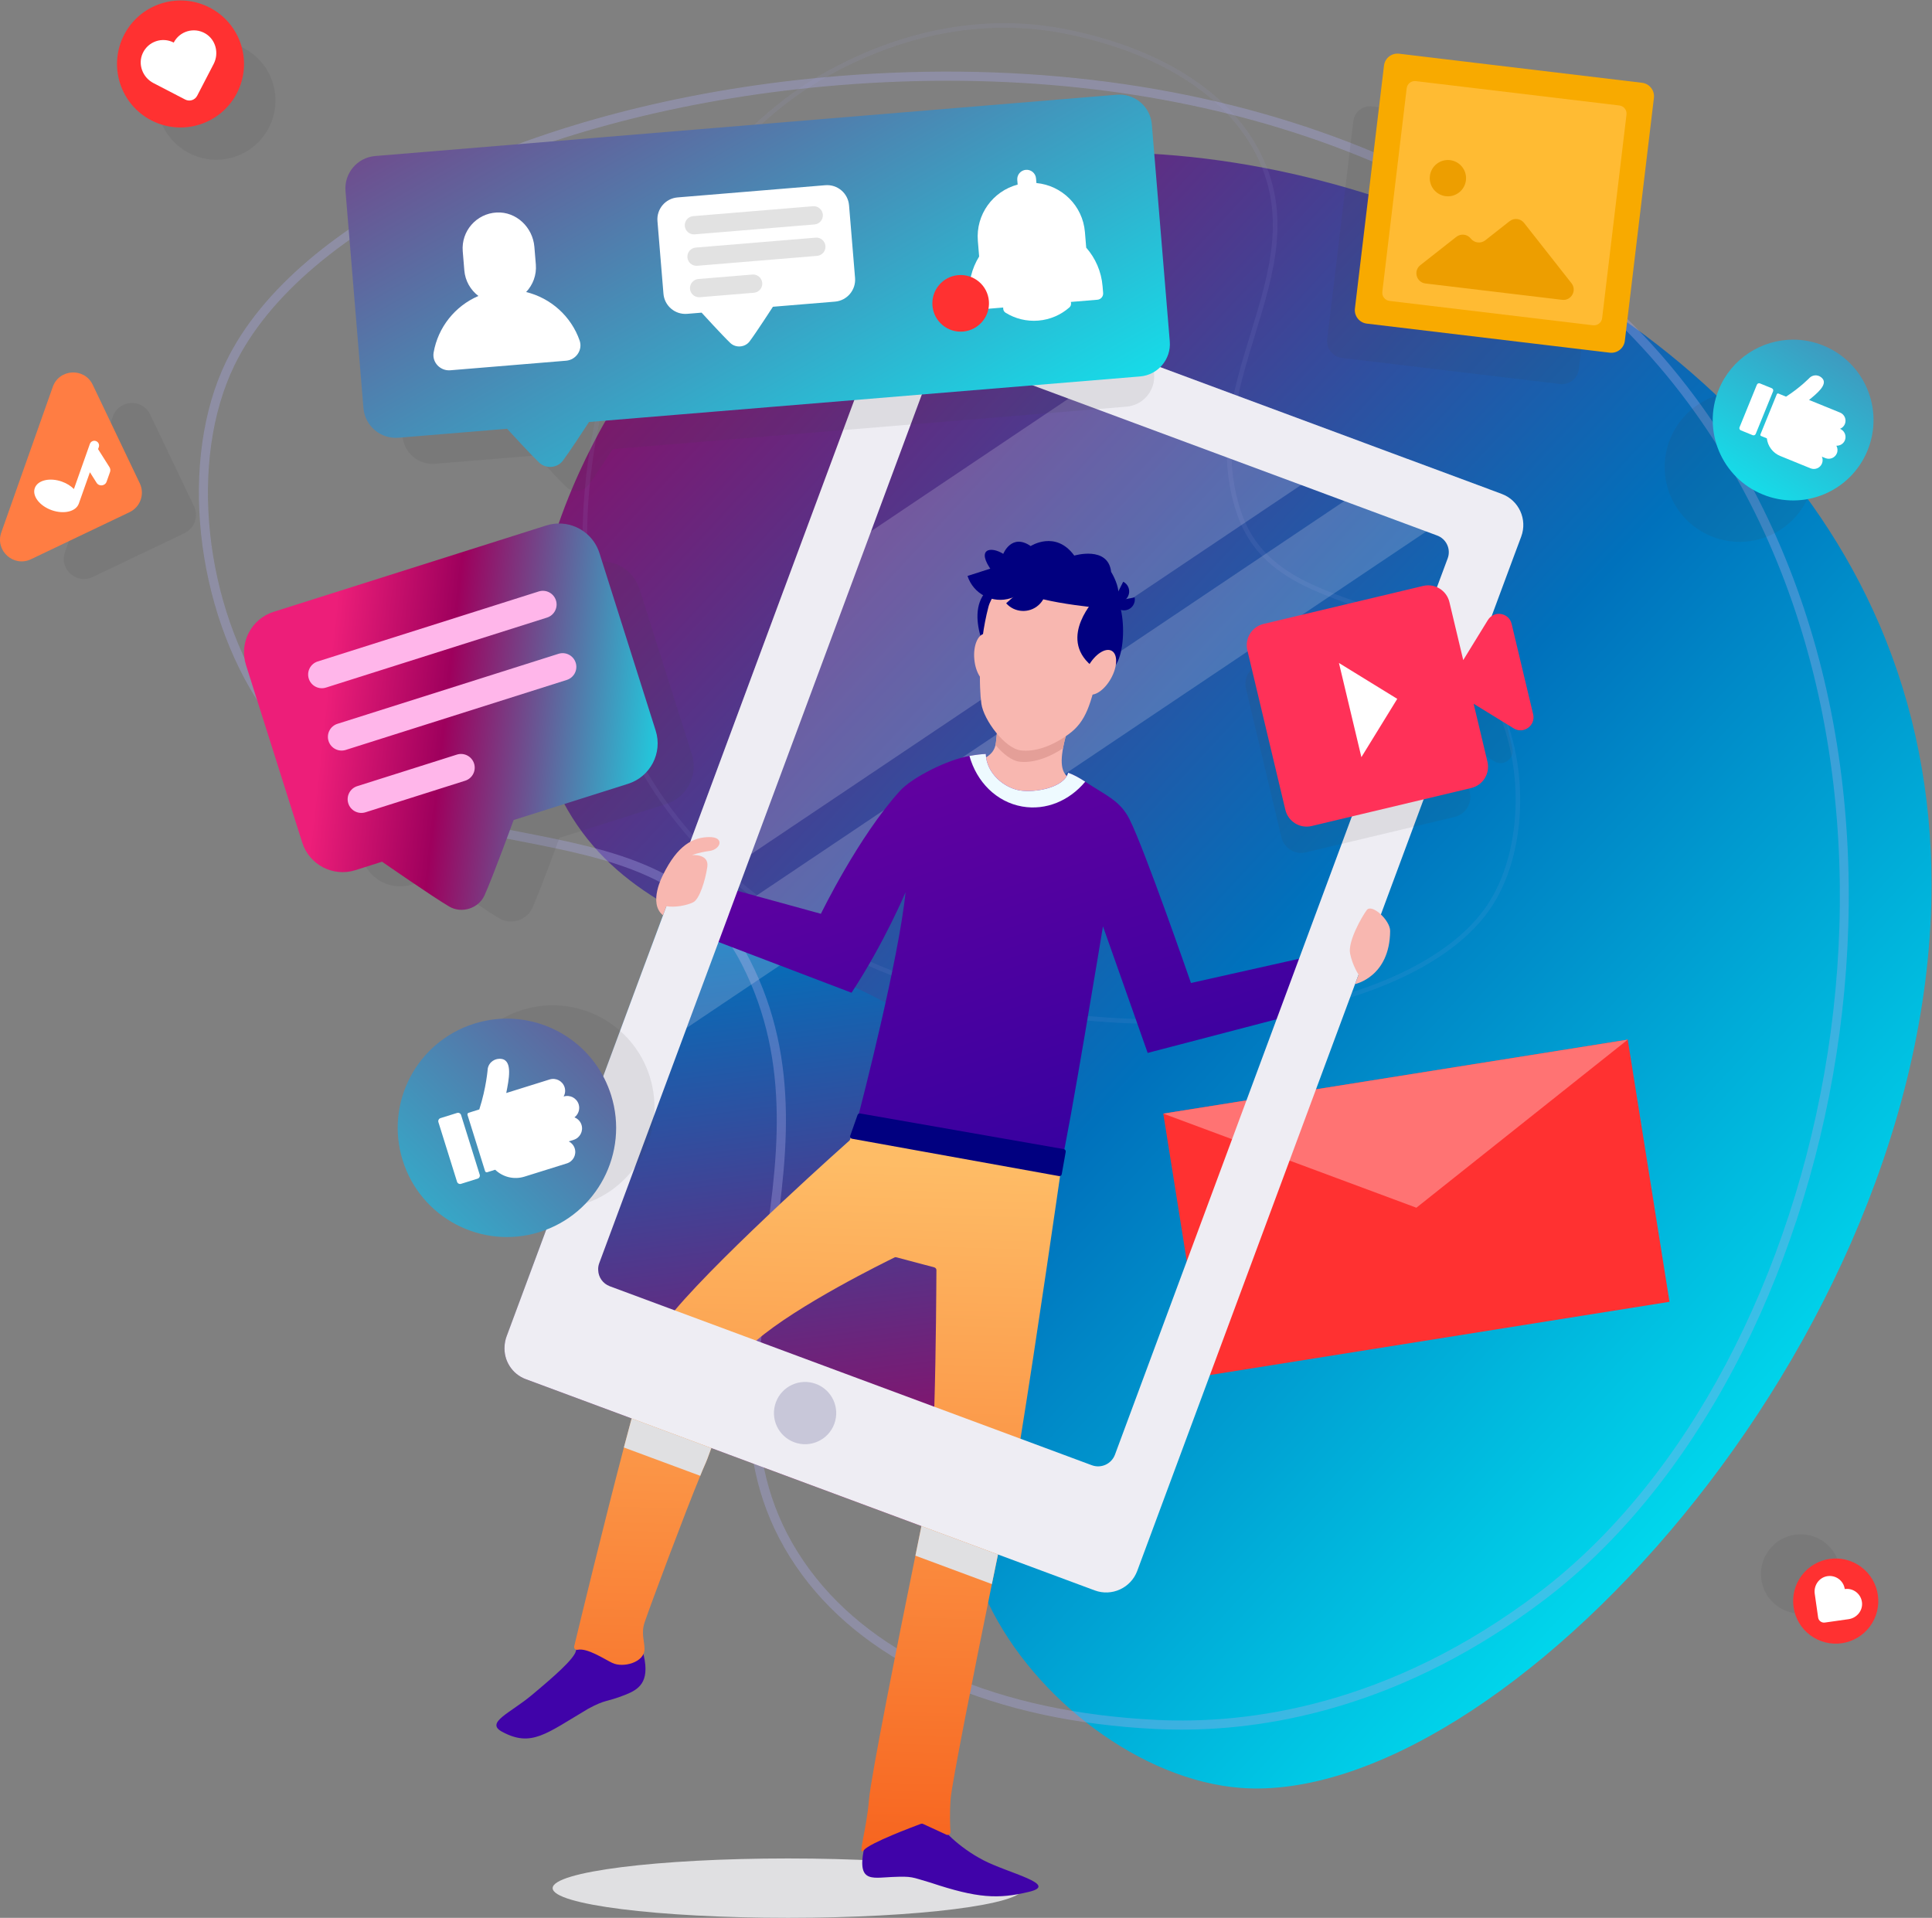 <?xml version="1.0" encoding="UTF-8" standalone="no"?>
<svg
   xmlns:dc="http://purl.org/dc/elements/1.1/"
   xmlns:cc="http://creativecommons.org/ns#"
   xmlns:rdf="http://www.w3.org/1999/02/22-rdf-syntax-ns#"
   xmlns:svg="http://www.w3.org/2000/svg"
   xmlns="http://www.w3.org/2000/svg"
   viewBox="0 0 378.775 376.015"
   height="376.015"
   width="378.775"
   xml:space="preserve"
   id="svg2"
   version="1.1"><rect x="0" y="0" width="378.775" height="376.015" fill="#808080" stroke="none"/><defs
     id="defs6"><clipPath
       id="clipPath18"
       clipPathUnits="userSpaceOnUse"><path
         id="path16"
         d="M 0,282.011 H 284.081 V 0 H 0 Z" /></clipPath><clipPath
       id="clipPath30"
       clipPathUnits="userSpaceOnUse"><path
         id="path28"
         d="M 130.98,237.598 74.497,85.47 c -0.935,-2.519 0.35,-5.321 2.87,-6.257 v 0 l 83.629,-31.051 c 2.52,-0.935 5.324,0.35 6.26,2.869 v 0 l 56.482,152.128 c 0.935,2.52 -0.345,5.337 -2.864,6.272 v 0 l -83.63,31.051 c -0.555,0.206 -1.125,0.303 -1.685,0.303 v 0 c -1.982,0 -3.849,-1.222 -4.579,-3.187" /></clipPath><linearGradient
       id="linearGradient44"
       spreadMethod="pad"
       gradientTransform="matrix(29.866,-228.472,-228.472,-29.866,137.464,233.472)"
       gradientUnits="userSpaceOnUse"
       y2="0"
       x2="1"
       y1="0"
       x1="0"><stop
         id="stop36"
         offset="0"
         style="stop-opacity:1;stop-color:#00ffff" /><stop
         id="stop38"
         offset="0.369"
         style="stop-opacity:1;stop-color:#0071bc" /><stop
         id="stop40"
         offset="0.761"
         style="stop-opacity:1;stop-color:#9e005d" /><stop
         id="stop42"
         offset="1"
         style="stop-opacity:1;stop-color:#ed1e79" /></linearGradient><clipPath
       id="clipPath54"
       clipPathUnits="userSpaceOnUse"><path
         id="path52"
         d="m 128.238,253.283 c -5.813,-2.423 -28.212,-11.76 -40.712,-35.907 v 0 C 84.868,212.24 72.368,188.093 81.58,166.757 v 0 c 12.188,-28.23 49.365,-21.377 66.426,-47.943 v 0 c 14.67,-22.843 -15.722,-45.317 -2.641,-72.539 v 0 c 6.83,-14.211 22.561,-26.071 37.12,-27.164 v 0 c 38.046,-2.857 101.448,65.314 101.596,132.642 v 0 0.455 c -0.027,12.931 -2.395,25.822 -7.732,38.171 v 0 c -18.823,43.551 -69.812,69.278 -113.564,69.278 v 0 c -12.395,0.001 -24.209,-2.064 -34.547,-6.374" /></clipPath><linearGradient
       id="linearGradient68"
       spreadMethod="pad"
       gradientTransform="matrix(-293.677,269.785,269.785,293.677,294.671,44.87)"
       gradientUnits="userSpaceOnUse"
       y2="0"
       x2="1"
       y1="0"
       x1="0"><stop
         id="stop60"
         offset="0"
         style="stop-opacity:1;stop-color:#00ffff" /><stop
         id="stop62"
         offset="0.369"
         style="stop-opacity:1;stop-color:#0071bc" /><stop
         id="stop64"
         offset="0.761"
         style="stop-opacity:1;stop-color:#9e005d" /><stop
         id="stop66"
         offset="1"
         style="stop-opacity:1;stop-color:#ed1e79" /></linearGradient><clipPath
       id="clipPath78"
       clipPathUnits="userSpaceOnUse"><path
         id="path76"
         d="M 0,282.011 H 284.081 V 0 H 0 Z" /></clipPath><clipPath
       id="clipPath86"
       clipPathUnits="userSpaceOnUse"><path
         id="path84"
         d="M 29.251,271.55 H 271.911 V 27.68 H 29.251 Z" /></clipPath><clipPath
       id="clipPath102"
       clipPathUnits="userSpaceOnUse"><path
         id="path100"
         d="M 85.683,278.673 H 223.583 V 131.477 H 85.683 Z" /></clipPath><clipPath
       id="clipPath118"
       clipPathUnits="userSpaceOnUse"><path
         id="path116"
         d="M 97.657,229.656 H 200.611 V 147.838 H 97.657 Z" /></clipPath><clipPath
       id="clipPath134"
       clipPathUnits="userSpaceOnUse"><path
         id="path132"
         d="M 88.157,214.593 H 219.033 V 122.268 H 88.157 Z" /></clipPath><clipPath
       id="clipPath178"
       clipPathUnits="userSpaceOnUse"><path
         id="path176"
         d="m 142.582,170.896 c -3.153,-0.522 -8.386,-3.123 -10.22,-5.139 v 0 c -6.11,-6.719 -11.625,-18.078 -11.625,-18.078 v 0 l -16.312,4.48 -2.584,-7.171 23.4,-8.922 c 4.817,7.327 7.945,14.784 7.945,14.784 v 0 c -0.974,-9.699 -6.389,-30.808 -7.085,-33.4 v 0 c -0.861,-3.184 0.024,-5.22 1.73,-5.519 v 0 l 24.842,-4.356 c 1.545,-0.271 2.463,-0.053 3.425,3.447 v 0 c 0.995,3.601 6.123,34.812 6.123,34.812 v 0 l 6.575,-18.618 24.675,6.442 0.267,8.004 -18.576,-4.162 c 0,0 -6.812,19.677 -9.04,24.09 v 0 c -1.384,2.738 -3.374,3.436 -6.511,5.517 v 0 c -0.842,0.558 -1.685,1.023 -2.512,1.32 v 0 c -0.609,-2.258 -4.995,-2.975 -7.172,-2.593 v 0 c -2.177,0.382 -4.835,2.425 -4.942,5.354 v 0 c -0.642,-0.023 -1.463,-0.122 -2.403,-0.292" /></clipPath><linearGradient
       id="linearGradient188"
       spreadMethod="pad"
       gradientTransform="matrix(-24.634,74.127,74.127,24.634,159.935,106.779)"
       gradientUnits="userSpaceOnUse"
       y2="0"
       x2="1"
       y1="0"
       x1="0"><stop
         id="stop184"
         offset="0"
         style="stop-opacity:1;stop-color:#3301a0" /><stop
         id="stop186"
         offset="1"
         style="stop-opacity:1;stop-color:#6a01a0" /></linearGradient><clipPath
       id="clipPath198"
       clipPathUnits="userSpaceOnUse"><path
         id="path196"
         d="M 0,282.011 H 284.081 V 0 H 0 Z" /></clipPath><clipPath
       id="clipPath214"
       clipPathUnits="userSpaceOnUse"><path
         id="path212"
         d="m 124.971,114.359 c 0,0 -18.365,-16.304 -25.729,-25.011 v 0 c -1.303,-1.547 -2.23,-2.836 -2.633,-3.723 v 0 c -0.78,-1.72 -2.15,-6.41 -3.709,-12.174 v 0 c -0.376,-1.37 -0.753,-2.808 -1.142,-4.273 v 0 C 88.721,57.582 85.361,43.728 84.448,39.926 v 0 c -0.068,-0.322 0.215,-0.565 0.538,-0.497 v 0 c 1.424,0.282 3.856,-1.358 5.065,-1.935 v 0 c 1.626,-0.779 4.743,0.094 4.743,2.029 v 0 c 0,1.196 -0.537,2.351 0.027,3.977 v 0 c 0.888,2.606 5.912,16.057 8.171,21.512 v 0 c 0.214,0.551 0.415,1.022 0.576,1.385 v 0 c 0.337,0.738 0.686,1.653 1.049,2.701 v 0 c 1.021,2.875 2.204,6.866 3.426,11.798 v 0 c 0.041,0.133 0.081,0.281 0.149,0.429 v 0 c 0.429,1.075 1.531,2.298 3.036,3.575 v 0 c 6.127,5.267 18.906,11.529 20.329,12.227 v 0 c 0.095,0.053 0.189,0.053 0.283,0.027 v 0 l 5.563,-1.479 c 0.188,-0.053 0.323,-0.214 0.323,-0.403 v 0 c -0.013,-1.866 -0.054,-11.663 -0.31,-20.101 v 0 C 137.363,73.559 137.309,72 137.242,70.549 v 0 c -0.148,-3.44 -0.349,-6.248 -0.618,-7.552 v 0 c -0.188,-0.901 -0.578,-2.821 -1.102,-5.375 v 0 c -0.269,-1.303 -0.564,-2.768 -0.887,-4.354 v 0 c -2.566,-12.563 -6.557,-32.571 -6.826,-35.889 v 0 c -0.349,-4.461 -1.774,-8.614 -0.752,-7.418 v 0 c 0.927,1.088 7.296,3.454 8.397,3.87 v 0 c 0.108,0.027 0.216,0.027 0.324,-0.027 v 0 l 3.412,-1.572 c 0.296,-0.134 0.632,0.08 0.605,0.404 v 0 c -0.067,0.953 -0.135,2.781 0.027,4.918 v 0 c 0.161,2.162 3.493,18.986 6.06,31.536 v 0 c 0.322,1.532 0.618,2.983 0.9,4.353 v 0 c 0.779,3.763 1.425,6.799 1.774,8.385 v 0 c 0.201,0.887 0.47,2.352 0.793,4.233 v 0 c 0.228,1.29 0.47,2.782 0.739,4.406 v 0 c 2.338,14.406 5.792,38.416 5.792,38.416 v 0 c 0.38,2.803 -1.207,1.469 -14.362,4.099 v 0 c -12.188,2.439 -12.374,2.856 -14.781,3.213 v 0 c -0.043,0.007 -0.086,0.01 -0.128,0.01 v 0 c -1.027,0 -1.638,-1.846 -1.638,-1.846" /></clipPath><linearGradient
       id="linearGradient224"
       spreadMethod="pad"
       gradientTransform="matrix(3.359,102.79,102.79,-3.359,118.015,8.298)"
       gradientUnits="userSpaceOnUse"
       y2="0"
       x2="1"
       y1="0"
       x1="0"><stop
         id="stop220"
         offset="0"
         style="stop-opacity:1;stop-color:#f7631e" /><stop
         id="stop222"
         offset="1"
         style="stop-opacity:1;stop-color:#febc66" /></linearGradient><clipPath
       id="clipPath234"
       clipPathUnits="userSpaceOnUse"><path
         id="path232"
         d="M 0,282.011 H 284.081 V 0 H 0 Z" /></clipPath><clipPath
       id="clipPath282"
       clipPathUnits="userSpaceOnUse"><path
         id="path280"
         d="M 91.758,73.451 H 146.782 V 49.09 H 91.758 Z" /></clipPath><clipPath
       id="clipPath314"
       clipPathUnits="userSpaceOnUse"><path
         id="path312"
         d="M 56.723,260.906 H 169.759 V 209.861 H 56.723 Z" /></clipPath><clipPath
       id="clipPath330"
       clipPathUnits="userSpaceOnUse"><path
         id="path328"
         d="m 195.187,266.457 h 40.874 v -40.875 h -40.874 z" /></clipPath><clipPath
       id="clipPath346"
       clipPathUnits="userSpaceOnUse"><path
         id="path344"
         d="M 45.321,199.51 H 102.032 V 146.541 H 45.321 Z" /></clipPath><clipPath
       id="clipPath362"
       clipPathUnits="userSpaceOnUse"><path
         id="path360"
         d="m 183.17,189.708 h 39.317 V 156.629 H 183.17 Z" /></clipPath><clipPath
       id="clipPath378"
       clipPathUnits="userSpaceOnUse"><path
         id="path376"
         d="M 9.371,222.814 H 28.825 V 196.909 H 9.371 Z" /></clipPath><clipPath
       id="clipPath394"
       clipPathUnits="userSpaceOnUse"><path
         id="path392"
         d="m 23.106,276 h 17.414 v -17.414 h -17.414 z" /></clipPath><clipPath
       id="clipPath410"
       clipPathUnits="userSpaceOnUse"><path
         id="path408"
         d="m 258.994,56.413 h 11.677 v -11.677 h -11.677 z" /></clipPath><clipPath
       id="clipPath426"
       clipPathUnits="userSpaceOnUse"><path
         id="path424"
         d="m 244.836,224.429 h 22.047 v -22.047 h -22.047 z" /></clipPath><clipPath
       id="clipPath442"
       clipPathUnits="userSpaceOnUse"><path
         id="path440"
         d="M 66.307,134.221 H 96.256 V 104.272 H 66.307 Z" /></clipPath><clipPath
       id="clipPath458"
       clipPathUnits="userSpaceOnUse"><path
         id="path456"
         d="M 164.25,268.15 55.184,259.134 c -2.63,-0.217 -4.587,-2.526 -4.369,-5.156 v 0 l 2.638,-31.91 c 0.217,-2.631 2.525,-4.588 5.156,-4.37 v 0 l 10.752,0.889 5.218,0.432 c 1.028,-1.122 3.653,-3.966 4.739,-4.995 v 0 c 0.984,-0.93 2.639,-0.793 3.456,0.287 v 0 c 0.902,1.192 3.024,4.429 3.855,5.704 v 0 l 26.513,2.191 54.533,4.508 c 2.63,0.216 4.587,2.525 4.37,5.156 v 0 l -2.638,31.91 c -0.207,2.497 -2.297,4.386 -4.759,4.386 v 0 c -0.132,0 -0.264,-0.005 -0.398,-0.016" /></clipPath><linearGradient
       id="linearGradient468"
       spreadMethod="pad"
       gradientTransform="matrix(-76.255,133.698,133.698,76.255,143.233,187.163)"
       gradientUnits="userSpaceOnUse"
       y2="0"
       x2="1"
       y1="0"
       x1="0"><stop
         id="stop464"
         offset="0"
         style="stop-opacity:1;stop-color:#00ffff" /><stop
         id="stop466"
         offset="1"
         style="stop-opacity:1;stop-color:#9e005d" /></linearGradient><clipPath
       id="clipPath478"
       clipPathUnits="userSpaceOnUse"><path
         id="path476"
         d="M 0,282.011 H 284.081 V 0 H 0 Z" /></clipPath><clipPath
       id="clipPath530"
       clipPathUnits="userSpaceOnUse"><path
         id="path528"
         d="M 80.34,204.79 40.241,192.091 c -3.283,-1.039 -5.1,-4.543 -4.06,-7.825 v 0 l 8.268,-26.108 c 1.04,-3.282 4.543,-5.1 7.826,-4.061 v 0 l 3.916,1.241 c 0,0 7.311,-5.079 9.864,-6.587 v 0 c 1.838,-1.087 4.336,-0.296 5.213,1.652 v 0 c 1.219,2.702 4.274,11.062 4.274,11.062 v 0 l 16.831,5.332 c 3.283,1.04 5.101,4.543 4.061,7.825 v 0 l -8.268,26.109 c -0.841,2.655 -3.296,4.352 -5.941,4.353 v 0 c -0.624,0 -1.258,-0.095 -1.885,-0.294" /></clipPath><linearGradient
       id="linearGradient542"
       spreadMethod="pad"
       gradientTransform="matrix(-57.331,6.271,6.271,57.331,105.314,173.369)"
       gradientUnits="userSpaceOnUse"
       y2="0"
       x2="1"
       y1="0"
       x1="0"><stop
         id="stop536"
         offset="0"
         style="stop-opacity:1;stop-color:#00ffff" /><stop
         id="stop538"
         offset="0.693"
         style="stop-opacity:1;stop-color:#9e005d" /><stop
         id="stop540"
         offset="1"
         style="stop-opacity:1;stop-color:#ed1e79" /></linearGradient><clipPath
       id="clipPath552"
       clipPathUnits="userSpaceOnUse"><path
         id="path550"
         d="M 0,282.011 H 284.081 V 0 H 0 Z" /></clipPath><clipPath
       id="clipPath604"
       clipPathUnits="userSpaceOnUse"><path
         id="path602"
         d="m 252.779,224.761 c -2.465,-6.047 0.44,-12.947 6.488,-15.41 v 0 c 6.047,-2.464 12.946,0.442 15.409,6.488 v 0 c 2.464,6.048 -0.442,12.946 -6.489,15.41 v 0 c -1.46,0.595 -2.971,0.877 -4.456,0.877 v 0 c -4.664,-0.001 -9.084,-2.779 -10.952,-7.365" /></clipPath><linearGradient
       id="linearGradient616"
       spreadMethod="pad"
       gradientTransform="matrix(70.544,112.871,112.871,-70.544,250.713,199.478)"
       gradientUnits="userSpaceOnUse"
       y2="0"
       x2="1"
       y1="0"
       x1="0"><stop
         id="stop610"
         offset="0"
         style="stop-opacity:1;stop-color:#00ffff" /><stop
         id="stop612"
         offset="0.693"
         style="stop-opacity:1;stop-color:#9e005d" /><stop
         id="stop614"
         offset="1"
         style="stop-opacity:1;stop-color:#ed1e79" /></linearGradient><clipPath
       id="clipPath626"
       clipPathUnits="userSpaceOnUse"><path
         id="path624"
         d="M 0,282.011 H 284.081 V 0 H 0 Z" /></clipPath><clipPath
       id="clipPath642"
       clipPathUnits="userSpaceOnUse"><path
         id="path640"
         d="M 69.768,131.524 C 61.302,128.88 56.582,119.873 59.227,111.407 v 0 c 2.644,-8.467 11.652,-13.186 20.118,-10.542 v 0 c 8.466,2.645 13.186,11.651 10.541,20.118 v 0 c -2.147,6.872 -8.485,11.277 -15.325,11.276 v 0 c -1.586,0 -3.199,-0.237 -4.793,-0.735" /></clipPath><linearGradient
       id="linearGradient654"
       spreadMethod="pad"
       gradientTransform="matrix(128.995,132.578,132.578,-128.995,32.245,72.708)"
       gradientUnits="userSpaceOnUse"
       y2="0"
       x2="1"
       y1="0"
       x1="0"><stop
         id="stop648"
         offset="0"
         style="stop-opacity:1;stop-color:#00ffff" /><stop
         id="stop650"
         offset="0.693"
         style="stop-opacity:1;stop-color:#9e005d" /><stop
         id="stop652"
         offset="1"
         style="stop-opacity:1;stop-color:#ed1e79" /></linearGradient><clipPath
       id="clipPath664"
       clipPathUnits="userSpaceOnUse"><path
         id="path662"
         d="M 0,282.011 H 284.081 V 0 H 0 Z" /></clipPath></defs><g
     transform="matrix(1.333,0,0,-1.333,0,376.015)"
     id="g10"><g
       id="g12"><g
         clip-path="url(#clipPath18)"
         id="g14"><g
           transform="translate(150.51,4.367)"
           id="g20"><path
             id="path22"
             style="fill:#e0e0e2;fill-opacity:1;fill-rule:nonzero;stroke:none"
             d="m 0,0 c 0,-2.412 -15.497,-4.367 -34.614,-4.367 -19.116,0 -34.614,1.955 -34.614,4.367 0,2.412 15.498,4.367 34.614,4.367 C -15.497,4.367 0,2.412 0,0" /></g></g></g><g
       id="g24"><g
         clip-path="url(#clipPath30)"
         id="g26"><g
           id="g32"><g
             id="g34"><path
               id="path46"
               style="fill:url(#linearGradient44);stroke:none"
               d="M 130.98,237.598 74.497,85.47 c -0.935,-2.519 0.35,-5.321 2.87,-6.257 v 0 l 83.629,-31.051 c 2.52,-0.935 5.324,0.35 6.26,2.869 v 0 l 56.482,152.128 c 0.935,2.52 -0.345,5.337 -2.864,6.272 v 0 l -83.63,31.051 c -0.555,0.206 -1.125,0.303 -1.685,0.303 v 0 c -1.982,0 -3.849,-1.222 -4.579,-3.187" /></g></g></g></g><g
       id="g48"><g
         clip-path="url(#clipPath54)"
         id="g50"><g
           id="g56"><g
             id="g58"><path
               id="path70"
               style="fill:url(#linearGradient68);stroke:none"
               d="m 128.238,253.283 c -5.813,-2.423 -28.212,-11.76 -40.712,-35.907 v 0 C 84.868,212.24 72.368,188.093 81.58,166.757 v 0 c 12.188,-28.23 49.365,-21.377 66.426,-47.943 v 0 c 14.67,-22.843 -15.722,-45.317 -2.641,-72.539 v 0 c 6.83,-14.211 22.561,-26.071 37.12,-27.164 v 0 c 38.046,-2.857 101.448,65.314 101.596,132.642 v 0 0.455 c -0.027,12.931 -2.395,25.822 -7.732,38.171 v 0 c -18.823,43.551 -69.812,69.278 -113.564,69.278 v 0 c -12.395,0.001 -24.209,-2.064 -34.547,-6.374" /></g></g></g></g><g
       id="g72"><g
         clip-path="url(#clipPath78)"
         id="g74"><g
           id="g80"><g
             id="g82" /><g
             id="g94"><g
               style="opacity:0.35"
               id="g92"
               clip-path="url(#clipPath86)"><g
                 id="g90"
                 transform="translate(139.364,270.207)"><path
                   id="path88"
                   style="fill:#aaaae8;fill-opacity:1;fill-rule:nonzero;stroke:none"
                   d="m 0,0 c -5.972,0 -12.054,-0.28 -18.225,-0.85 -41.8,-3.859 -76.63,-20.348 -86.669,-41.029 -6.768,-13.943 -4.508,-35.312 5.257,-49.708 9.172,-13.524 23.162,-16.247 36.692,-18.881 13.833,-2.693 26.899,-5.236 33.864,-18.843 7.689,-15.023 5.394,-30.159 3.176,-44.795 -2.412,-15.908 -4.692,-30.933 5.624,-44.893 9.684,-13.104 27.784,-20.953 50.968,-22.094 13.528,-0.679 34.279,2.043 56.287,18.733 l 0.408,-0.533 -0.406,0.535 c 43.602,33.081 62.317,120.281 21.995,174.891 C 86.577,-17.137 46.664,0 0,0 m 34.375,-242.527 c -1.303,0 -2.555,0.032 -3.75,0.092 -23.598,1.162 -42.058,9.202 -51.988,22.639 -10.645,14.407 -8.327,29.701 -5.87,45.89 2.187,14.427 4.449,29.344 -3.045,43.984 -6.667,13.024 -19.42,15.507 -32.923,18.135 -13.798,2.686 -28.066,5.463 -37.549,19.446 -10.012,14.762 -12.313,36.708 -5.354,51.048 10.238,21.09 45.504,37.88 87.755,41.781 54.858,5.06 102.858,-12.563 128.402,-47.157 40.745,-55.185 21.813,-143.318 -22.266,-176.759 l -0.405,0.535 0.403,-0.536 c -20.386,-15.463 -39.733,-19.098 -53.41,-19.098" /></g></g></g></g><g
           id="g96"><g
             id="g98" /><g
             id="g110"><g
               style="opacity:0.09"
               id="g108"
               clip-path="url(#clipPath102)"><g
                 id="g106"
                 transform="translate(121.866,271.343)"><path
                   id="path104"
                   style="fill:#aaaae8;fill-opacity:1;fill-rule:nonzero;stroke:none"
                   d="m 0,0 h 0.008 z m 25.831,6.658 c -7.127,0 -15.95,-1.617 -25.67,-6.952 -28.38,-15.579 -46.888,-64.978 -28.027,-100.424 11.816,-22.208 38.125,-36.526 70.376,-38.3 24.799,-1.366 46.604,5.27 54.277,16.509 5.174,7.582 5.705,20.297 1.234,29.577 -4.201,8.724 -12.157,11.531 -19.85,14.247 -7.841,2.767 -15.245,5.38 -18.13,13.91 -3.188,9.431 -0.539,18.07 2.023,26.426 2.791,9.103 5.429,17.702 0.595,26.779 C 58.122,-3.05 48.204,3.116 34.73,5.792 32.203,6.295 29.207,6.658 25.831,6.658 m 23.043,-146.523 c -2.107,0 -4.24,0.057 -6.4,0.177 -32.49,1.787 -59.007,16.237 -70.933,38.655 -19.028,35.761 -0.345,85.606 28.297,101.327 14.5,7.961 27.048,7.743 35.023,6.157 13.675,-2.717 23.758,-9.005 28.391,-17.705 4.965,-9.323 2.289,-18.052 -0.546,-27.292 -2.529,-8.254 -5.147,-16.788 -2.027,-26.014 2.779,-8.22 10.035,-10.781 17.715,-13.492 7.822,-2.76 15.911,-5.615 20.234,-14.589 4.566,-9.479 4.013,-22.483 -1.287,-30.247 -7.125,-10.439 -26.152,-16.977 -48.467,-16.977" /></g></g></g></g><g
           id="g112"><g
             id="g114" /><g
             id="g126"><g
               style="opacity:0.2"
               id="g124"
               clip-path="url(#clipPath118)"><g
                 id="g122"
                 transform="translate(200.611,216.958)"><path
                   id="path120"
                   style="fill:#eeedf3;fill-opacity:1;fill-rule:nonzero;stroke:none"
                   d="m 0,0 -9.245,-6.208 -80.891,-54.299 -12.819,-8.613 17.63,47.513 12.832,8.6 29.037,19.497 9.245,6.208 z" /></g></g></g></g><g
           id="g128"><g
             id="g130" /><g
             id="g142"><g
               style="opacity:0.2"
               id="g140"
               clip-path="url(#clipPath134)"><g
                 id="g138"
                 transform="translate(219.033,210.119)"><path
                   id="path136"
                   style="fill:#eeedf3;fill-opacity:1;fill-rule:nonzero;stroke:none"
                   d="m 0,0 -9.258,-6.208 -108.8,-73.03 v -0.014 l -12.818,-8.6 6.208,16.73 v 0.014 l 12.832,8.599 v 0.013 l 90.524,60.763 9.259,6.208 z" /></g></g></g></g><g
           transform="translate(245.545,90.607)"
           id="g144"><path
             id="path146"
             style="fill:#ff3131;fill-opacity:1;fill-rule:nonzero;stroke:none"
             d="m 0,0 -68.311,-10.882 -6.142,38.56 68.311,10.882 z" /></g><g
           transform="translate(208.318,104.446)"
           id="g148"><path
             id="path150"
             style="fill:#ff7373;fill-opacity:1;fill-rule:nonzero;stroke:none"
             d="M 0,0 31.085,24.721 -37.227,13.839 Z" /></g><g
           transform="translate(147.762,185.66)"
           id="g152"><path
             id="path154"
             style="fill:#010080;fill-opacity:1;fill-rule:nonzero;stroke:none"
             d="M 0,0 C 2.641,2.302 4.951,13.582 -0.955,10.749 -6.86,7.916 -2.361,-0.08 -2.361,-0.08 Z" /></g><g
           transform="translate(149.367,161.175)"
           id="g156"><path
             id="path158"
             style="fill:#f8b7b0;fill-opacity:1;fill-rule:nonzero;stroke:none"
             d="M 0,0 C 5.347,-1.408 9.171,1.181 10.433,2.434 11.695,3.688 8.365,5.517 7.271,7.066 6.804,7.727 6.703,8.719 6.842,9.949 c 0.184,1.661 0.804,3.758 1.552,6.06 l -10.695,3.307 c 0,0 -0.327,-5.544 -0.586,-7.598 C -2.933,11.351 -3.015,11.044 -3.14,10.777 -3.699,9.546 -5.078,9.165 -7.376,7.74 -10.172,6.004 -5.348,1.408 0,0" /></g><g
           transform="translate(146.482,172.894)"
           id="g160"><path
             id="path162"
             style="fill:#e49f98;fill-opacity:1;fill-rule:nonzero;stroke:none"
             d="m 0,0 c -0.017,-0.135 -0.038,-0.263 -0.068,-0.382 1.076,-1.286 2.366,-2.315 3.5,-2.457 1.764,-0.222 4.047,0.385 6.429,1.969 0.271,1.491 0.8,3.258 1.419,5.162 L 0.586,7.599 C 0.586,7.599 0.258,2.055 0,0" /></g><g
           transform="translate(161.638,183.748)"
           id="g164"><path
             id="path166"
             style="fill:#f8b7b0;fill-opacity:1;fill-rule:nonzero;stroke:none"
             d="m 0,0 c -1.199,-5.248 -1.878,-7.778 -4.473,-9.662 -2.594,-1.885 -5.113,-2.617 -7.025,-2.377 -2.389,0.3 -5.465,4.518 -5.797,6.843 -0.344,2.408 -0.469,8.515 1.025,14.238 0.757,2.902 4.848,6.023 8.602,5.551 C -3.913,14.122 2.927,12.821 0,0" /></g><g
           transform="translate(143.301,185.096)"
           id="g168"><path
             id="path170"
             style="fill:#f8b7b0;fill-opacity:1;fill-rule:nonzero;stroke:none"
             d="M 0,0 C 0.188,-1.992 1.187,-3.527 2.231,-3.429 3.274,-3.33 3.967,-1.635 3.779,0.357 3.591,2.35 2.592,3.885 1.548,3.786 0.504,3.688 -0.188,1.992 0,0" /></g></g></g><g
       id="g172"><g
         clip-path="url(#clipPath178)"
         id="g174"><g
           id="g180"><g
             id="g182"><path
               id="path190"
               style="fill:url(#linearGradient188);stroke:none"
               d="m 142.582,170.896 c -3.153,-0.522 -8.386,-3.123 -10.22,-5.139 v 0 c -6.11,-6.719 -11.625,-18.078 -11.625,-18.078 v 0 l -16.312,4.48 -2.584,-7.171 23.4,-8.922 c 4.817,7.327 7.945,14.784 7.945,14.784 v 0 c -0.974,-9.699 -6.389,-30.808 -7.085,-33.4 v 0 c -0.861,-3.184 0.024,-5.22 1.73,-5.519 v 0 l 24.842,-4.356 c 1.545,-0.271 2.463,-0.053 3.425,3.447 v 0 c 0.995,3.601 6.123,34.812 6.123,34.812 v 0 l 6.575,-18.618 24.675,6.442 0.267,8.004 -18.576,-4.162 c 0,0 -6.812,19.677 -9.04,24.09 v 0 c -1.384,2.738 -3.374,3.436 -6.511,5.517 v 0 c -0.842,0.558 -1.685,1.023 -2.512,1.32 v 0 c -0.609,-2.258 -4.995,-2.975 -7.172,-2.593 v 0 c -2.177,0.382 -4.835,2.425 -4.942,5.354 v 0 c -0.642,-0.023 -1.463,-0.122 -2.403,-0.292" /></g></g></g></g><g
       id="g192"><g
         clip-path="url(#clipPath198)"
         id="g194"><g
           transform="translate(137.945,14.176)"
           id="g200"><path
             id="path202"
             style="fill:#4003a9;fill-opacity:1;fill-rule:nonzero;stroke:none"
             d="m 0,0 c 0.486,-1.107 3.017,-3.779 6.658,-5.687 3.642,-1.91 11.274,-3.582 6.73,-4.669 -4.544,-1.089 -7.571,-0.944 -14.445,1.346 -2.887,0.833 -2.612,0.97 -5.708,0.841 -3.097,-0.129 -5.37,-0.948 -3.908,5.033 C -9.212,2.847 -1.573,3.583 0,0" /></g><g
           transform="translate(84.707,39.269)"
           id="g204"><path
             id="path206"
             style="fill:#4003a9;fill-opacity:1;fill-rule:nonzero;stroke:none"
             d="m 0,0 c -0.242,-1.186 -3.37,-3.899 -6.526,-6.534 -3.157,-2.635 -6.845,-4.014 -4.345,-5.361 4.329,-2.334 6.462,-0.296 12.698,3.392 2.646,1.425 2.518,0.893 5.402,2.028 1.973,0.777 3.644,1.813 2.757,5.745 C 8.631,5.276 0.781,3.834 0,0" /></g></g></g><g
       id="g208"><g
         clip-path="url(#clipPath214)"
         id="g210"><g
           id="g216"><g
             id="g218"><path
               id="path226"
               style="fill:url(#linearGradient224);stroke:none"
               d="m 124.971,114.359 c 0,0 -18.365,-16.304 -25.729,-25.011 v 0 c -1.303,-1.547 -2.23,-2.836 -2.633,-3.723 v 0 c -0.78,-1.72 -2.15,-6.41 -3.709,-12.174 v 0 c -0.376,-1.37 -0.753,-2.808 -1.142,-4.273 v 0 C 88.721,57.582 85.361,43.728 84.448,39.926 v 0 c -0.068,-0.322 0.215,-0.565 0.538,-0.497 v 0 c 1.424,0.282 3.856,-1.358 5.065,-1.935 v 0 c 1.626,-0.779 4.743,0.094 4.743,2.029 v 0 c 0,1.196 -0.537,2.351 0.027,3.977 v 0 c 0.888,2.606 5.912,16.057 8.171,21.512 v 0 c 0.214,0.551 0.415,1.022 0.576,1.385 v 0 c 0.337,0.738 0.686,1.653 1.049,2.701 v 0 c 1.021,2.875 2.204,6.866 3.426,11.798 v 0 c 0.041,0.133 0.081,0.281 0.149,0.429 v 0 c 0.429,1.075 1.531,2.298 3.036,3.575 v 0 c 6.127,5.267 18.906,11.529 20.329,12.227 v 0 c 0.095,0.053 0.189,0.053 0.283,0.027 v 0 l 5.563,-1.479 c 0.188,-0.053 0.323,-0.214 0.323,-0.403 v 0 c -0.013,-1.866 -0.054,-11.663 -0.31,-20.101 v 0 C 137.363,73.559 137.309,72 137.242,70.549 v 0 c -0.148,-3.44 -0.349,-6.248 -0.618,-7.552 v 0 c -0.188,-0.901 -0.578,-2.821 -1.102,-5.375 v 0 c -0.269,-1.303 -0.564,-2.768 -0.887,-4.354 v 0 c -2.566,-12.563 -6.557,-32.571 -6.826,-35.889 v 0 c -0.349,-4.461 -1.774,-8.614 -0.752,-7.418 v 0 c 0.927,1.088 7.296,3.454 8.397,3.87 v 0 c 0.108,0.027 0.216,0.027 0.324,-0.027 v 0 l 3.412,-1.572 c 0.296,-0.134 0.632,0.08 0.605,0.404 v 0 c -0.067,0.953 -0.135,2.781 0.027,4.918 v 0 c 0.161,2.162 3.493,18.986 6.06,31.536 v 0 c 0.322,1.532 0.618,2.983 0.9,4.353 v 0 c 0.779,3.763 1.425,6.799 1.774,8.385 v 0 c 0.201,0.887 0.47,2.352 0.793,4.233 v 0 c 0.228,1.29 0.47,2.782 0.739,4.406 v 0 c 2.338,14.406 5.792,38.416 5.792,38.416 v 0 c 0.38,2.803 -1.207,1.469 -14.362,4.099 v 0 c -12.188,2.439 -12.374,2.856 -14.781,3.213 v 0 c -0.043,0.007 -0.086,0.01 -0.128,0.01 v 0 c -1.027,0 -1.638,-1.846 -1.638,-1.846" /></g></g></g></g><g
       id="g228"><g
         clip-path="url(#clipPath234)"
         id="g230"><g
           transform="translate(160.759,192.75)"
           id="g236"><path
             id="path238"
             style="fill:#010080;fill-opacity:1;fill-rule:nonzero;stroke:none"
             d="m 0,0 c -7.268,0.844 -12.37,1.95 -14.839,5.299 -2.469,3.35 -0.197,3.726 1.637,2.57 0,0 1.212,3.086 4.031,1.146 0,0 3.651,2.383 6.413,-1.4 0,0 4.983,1.489 5.42,-2.399 0,0 3.75,-5.961 -2.662,-5.216" /></g><g
           transform="translate(164.107,194.351)"
           id="g240"><path
             id="path242"
             style="fill:#010080;fill-opacity:1;fill-rule:nonzero;stroke:none"
             d="m 0,0 c 1.989,-2.884 1.438,-14.384 -3.583,-10.179 -5.021,4.205 0.689,9.978 0.689,9.978 z" /></g><g
           transform="translate(160.077,184.128)"
           id="g244"><path
             id="path246"
             style="fill:#f8b7b0;fill-opacity:1;fill-rule:nonzero;stroke:none"
             d="M 0,0 C -0.982,-1.744 -1.037,-3.575 -0.124,-4.089 0.79,-4.603 2.326,-3.606 3.308,-1.862 4.29,-0.119 4.345,1.712 3.432,2.227 2.518,2.741 0.981,1.744 0,0" /></g><g
           transform="translate(155.757,109.1)"
           id="g248"><path
             id="path250"
             style="fill:#010080;fill-opacity:1;fill-rule:nonzero;stroke:none"
             d="m 0,0 -30.44,5.491 c -0.21,0.037 -0.336,0.254 -0.265,0.454 l 1.071,3.038 c 0.056,0.16 0.219,0.255 0.385,0.226 L 0.703,3.967 C 0.892,3.934 1.017,3.754 0.984,3.566 L 0.401,0.28 C 0.368,0.092 0.188,-0.033 0,0" /></g><g
           transform="translate(159.611,167.107)"
           id="g252"><path
             id="path254"
             style="fill:#eefaff;fill-opacity:1;fill-rule:nonzero;stroke:none"
             d="m 0,0 c -2.307,-2.779 -5.751,-4.268 -9.267,-3.651 -3.809,0.668 -6.701,3.631 -7.761,7.441 0.939,0.168 1.76,0.267 2.401,0.291 0.108,-2.93 2.766,-4.973 4.943,-5.354 2.177,-0.382 6.563,0.335 7.171,2.593 C -1.686,1.023 -0.842,0.557 0,0" /></g><g
           transform="translate(165.907,194.366)"
           id="g256"><path
             id="path258"
             style="fill:#010080;fill-opacity:1;fill-rule:nonzero;stroke:none"
             d="M 0,0 C 0.399,0.791 0.081,1.756 -0.709,2.155 L -2.155,-0.71 C -1.364,-1.109 -0.399,-0.792 0,0" /></g><g
           transform="translate(148.672,194.1)"
           id="g260"><path
             id="path262"
             style="fill:#010080;fill-opacity:1;fill-rule:nonzero;stroke:none"
             d="M 0,0 C 2.661,0.857 4.124,3.709 3.267,6.371 L -6.371,3.267 C -5.514,0.605 -2.662,-0.857 0,0" /></g><g
           transform="translate(152.744,193.074)"
           id="g264"><path
             id="path266"
             style="fill:#010080;fill-opacity:1;fill-rule:nonzero;stroke:none"
             d="M 0,0 C 1.391,1.239 1.514,3.371 0.275,4.761 L -4.762,0.276 C -3.523,-1.115 -1.391,-1.239 0,0" /></g><g
           transform="translate(165.613,192.335)"
           id="g268"><path
             id="path270"
             style="fill:#010080;fill-opacity:1;fill-rule:nonzero;stroke:none"
             d="M 0,0 C 0.869,0.169 1.437,1.012 1.269,1.881 L -1.881,1.269 C -1.712,0.399 -0.87,-0.169 0,0" /></g><g
           transform="translate(212.919,199.947)"
           id="g272"><path
             id="path274"
             style="fill:#eeedf3;fill-opacity:1;fill-rule:nonzero;stroke:none"
             d="M 0,0 -1.182,-3.171 -48.937,-131.83 c -0.511,-1.357 -2.029,-2.057 -3.4,-1.546 l -10.494,3.897 -12.671,4.703 -26.189,9.728 -11.986,4.448 -9.553,3.547 c -1.035,0.39 -1.68,1.344 -1.707,2.365 -0.027,0.336 0.027,0.685 0.148,1.021 l 12.846,34.587 v 0.014 l 6.221,16.729 v 0.013 l 3.279,8.828 17.643,47.5 8.962,24.146 c 0.497,1.358 2.016,2.057 3.386,1.546 l 16.689,-6.195 34.21,-12.698 6.356,-2.365 12.053,-4.474 1.585,-0.591 C -0.187,2.875 0.511,1.357 0,0 m 7.955,9.486 -1.841,0.686 -12.052,4.474 -6.37,2.365 -34.211,12.698 -29.158,10.831 c -2.512,0.927 -5.321,-0.363 -6.261,-2.89 l -15.695,-42.246 -17.629,-47.512 -3.292,-8.829 v -0.013 l -6.208,-16.73 -13.666,-36.79 c -0.161,-0.457 -0.255,-0.927 -0.282,-1.384 -0.147,-2.096 1.088,-4.125 3.158,-4.877 l 15.533,-5.765 11.717,-4.354 30.905,-11.475 11.26,-4.179 14.217,-5.28 c 2.513,-0.941 5.321,0.348 6.262,2.861 L 9.782,0.443 10.817,3.211 c 0.941,2.527 -0.336,5.335 -2.862,6.275" /></g><g
           id="g276"><g
             id="g278" /><g
             id="g294"><g
               id="g292"
               clip-path="url(#clipPath282)"><g
                 id="g286"
                 transform="translate(134.635,53.269)"><path
                   id="path284"
                   style="fill:#e0e0e2;fill-opacity:1;fill-rule:nonzero;stroke:none"
                   d="m 0,0 11.247,-4.179 c 0.322,1.533 0.618,2.984 0.9,4.354 L 0.887,4.354 C 0.618,3.051 0.323,1.586 0,0" /></g><g
                 id="g290"
                 transform="translate(91.758,69.179)"><path
                   id="path288"
                   style="fill:#e0e0e2;fill-opacity:1;fill-rule:nonzero;stroke:none"
                   d="m 0,0 11.233,-4.166 c 0.215,0.551 0.417,1.021 0.578,1.384 0.336,0.739 0.686,1.653 1.048,2.701 L 1.142,4.272 C 0.766,2.902 0.39,1.464 0,0" /></g></g></g></g><g
           transform="translate(116.815,69.947)"
           id="g296"><path
             id="path298"
             style="fill:#c8c7d9;fill-opacity:1;fill-rule:nonzero;stroke:none"
             d="M 0,0 V 0 C -2.371,0.88 -3.58,3.516 -2.699,5.888 -1.819,8.259 0.817,9.467 3.188,8.587 5.56,7.706 6.768,5.07 5.888,2.699 5.007,0.328 2.371,-0.881 0,0" /></g><g
           transform="translate(98.01,148.798)"
           id="g300"><path
             id="path302"
             style="fill:#f8b7b0;fill-opacity:1;fill-rule:nonzero;stroke:none"
             d="m 0,0 c 1.208,-0.232 3.066,0.115 3.971,0.588 0.904,0.474 1.766,3.228 2.049,5.2 0.282,1.972 -2.265,1.723 -2.265,1.723 0,0 0.994,0.395 2.612,0.616 1.618,0.222 2.257,2.068 -0.086,2.037 C 3.938,10.132 1.658,9.016 -0.51,4.576 c 0,0 -2.225,-4.13 0.012,-5.916 z" /></g><g
           transform="translate(204.458,145.155)"
           id="g304"><path
             id="path306"
             style="fill:#f8b7b0;fill-opacity:1;fill-rule:nonzero;stroke:none"
             d="m 0,0 c 0.012,1.564 -2.697,4.073 -3.442,3.067 -0.745,-1.006 -2.801,-4.626 -2.448,-6.393 0.354,-1.768 1.247,-3.103 1.247,-3.103 l -0.514,-1.384 c 0,0 5.104,1.032 5.157,7.813" /></g><g
           id="g308"><g
             id="g310" /><g
             id="g322"><g
               style="opacity:0.1"
               id="g320"
               clip-path="url(#clipPath314)"><g
                 id="g318"
                 transform="translate(162.478,260.891)"><path
                   id="path316"
                   style="fill:#3f3f3f;fill-opacity:1;fill-rule:nonzero;stroke:none"
                   d="m 0,0 -101.667,-8.403 c -2.452,-0.202 -4.276,-2.355 -4.073,-4.806 l 2.458,-29.746 c 0.203,-2.452 2.355,-4.275 4.807,-4.072 l 10.023,0.828 4.864,0.402 c 0.959,-1.045 3.405,-3.697 4.418,-4.655 0.916,-0.868 2.459,-0.74 3.22,0.266 0.842,1.112 2.82,4.129 3.594,5.317 l 24.714,2.043 50.834,4.202 c 2.453,0.202 4.276,2.354 4.073,4.806 L 4.807,-4.073 C 4.604,-1.621 2.452,0.203 0,0" /></g></g></g></g><g
           id="g324"><g
             id="g326" /><g
             id="g338"><g
               style="opacity:0.1"
               id="g336"
               clip-path="url(#clipPath330)"><g
                 id="g334"
                 transform="translate(233.856,262.605)"><path
                   id="path332"
                   style="fill:#3f3f3f;fill-opacity:1;fill-rule:nonzero;stroke:none"
                   d="m 0,0 -32.036,3.833 c -1.372,0.165 -2.617,-0.814 -2.781,-2.186 l -3.834,-32.037 c -0.164,-1.372 0.814,-2.617 2.186,-2.781 l 32.037,-3.834 c 1.372,-0.164 2.617,0.815 2.782,2.187 L 2.188,-2.781 C 2.352,-1.41 1.372,-0.165 0,0" /></g></g></g></g><g
           id="g340"><g
             id="g342" /><g
             id="g354"><g
               style="opacity:0.1"
               id="g352"
               clip-path="url(#clipPath346)"><g
                 id="g350"
                 transform="translate(94.052,195.452)"><path
                   id="path348"
                   style="fill:#3f3f3f;fill-opacity:1;fill-rule:nonzero;stroke:none"
                   d="M 0,0 C -0.969,3.06 -4.235,4.754 -7.294,3.786 L -44.673,-8.053 c -3.059,-0.969 -4.754,-4.235 -3.785,-7.294 l 7.708,-24.337 c 0.968,-3.06 4.234,-4.754 7.294,-3.785 l 3.651,1.156 c 0,0 6.815,-4.733 9.194,-6.14 1.714,-1.013 4.042,-0.276 4.86,1.539 1.136,2.52 3.983,10.314 3.983,10.314 l 15.69,4.969 c 3.06,0.969 4.755,4.235 3.786,7.295 z" /></g></g></g></g><g
           id="g356"><g
             id="g358" /><g
             id="g370"><g
               style="opacity:0.1"
               id="g368"
               clip-path="url(#clipPath362)"><g
                 id="g366"
                 transform="translate(219.484,184.426)"><path
                   id="path364"
                   style="fill:#3f3f3f;fill-opacity:1;fill-rule:nonzero;stroke:none"
                   d="M 0,0 C -0.369,1.547 -2.425,1.877 -3.258,0.522 L -6.635,-4.967 -8.528,2.982 C -8.912,4.59 -10.526,5.583 -12.134,5.2 l -21.88,-5.212 c -1.608,-0.383 -2.6,-1.997 -2.217,-3.606 l 5.211,-21.879 c 0.383,-1.608 1.999,-2.601 3.606,-2.218 l 21.88,5.212 c 1.607,0.383 2.6,1.998 2.218,3.606 l -1.894,7.949 5.488,-3.377 c 1.356,-0.834 3.042,0.387 2.673,1.935 z" /></g></g></g></g><g
           id="g372"><g
             id="g374" /><g
             id="g386"><g
               style="opacity:0.1"
               id="g384"
               clip-path="url(#clipPath378)"><g
                 id="g382"
                 transform="translate(22.083,221.125)"><path
                   id="path380"
                   style="fill:#3f3f3f;fill-opacity:1;fill-rule:nonzero;stroke:none"
                   d="m 0,0 c -1.14,2.386 -4.595,2.204 -5.477,-0.29 l -7.058,-19.96 c -0.882,-2.493 1.691,-4.807 4.077,-3.667 l 13.509,6.45 c 1.48,0.707 2.106,2.478 1.4,3.958 z" /></g></g></g></g><g
           id="g388"><g
             id="g390" /><g
             id="g402"><g
               style="opacity:0.1"
               id="g400"
               clip-path="url(#clipPath394)"><g
                 id="g398"
                 transform="translate(29.184,275.591)"><path
                   id="path396"
                   style="fill:#3f3f3f;fill-opacity:1;fill-rule:nonzero;stroke:none"
                   d="m 0,0 c -4.583,-1.452 -7.121,-6.345 -5.669,-10.928 1.453,-4.582 6.345,-7.12 10.928,-5.668 4.583,1.452 7.12,6.345 5.668,10.928 C 9.475,-1.085 4.583,1.452 0,0" /></g></g></g></g><g
           id="g404"><g
             id="g406" /><g
             id="g418"><g
               style="opacity:0.1"
               id="g416"
               clip-path="url(#clipPath410)"><g
                 id="g414"
                 transform="translate(268.338,55.243)"><path
                   id="path412"
                   style="fill:#3f3f3f;fill-opacity:1;fill-rule:nonzero;stroke:none"
                   d="m 0,0 c -2.579,1.937 -6.238,1.415 -8.175,-1.163 -1.935,-2.579 -1.414,-6.238 1.164,-8.174 2.578,-1.936 6.239,-1.415 8.174,1.163 C 3.099,-5.595 2.578,-1.936 0,0" /></g></g></g></g><g
           id="g420"><g
             id="g422" /><g
             id="g434"><g
               style="opacity:0.1"
               id="g432"
               clip-path="url(#clipPath426)"><g
                 id="g430"
                 transform="translate(266.065,209.248)"><path
                   id="path428"
                   style="fill:#3f3f3f;fill-opacity:1;fill-rule:nonzero;stroke:none"
                   d="M 0,0 C 2.297,5.637 -0.411,12.068 -6.048,14.364 -11.685,16.66 -18.115,13.953 -20.412,8.316 -22.708,2.679 -20,-3.752 -14.363,-6.048 -8.727,-8.345 -2.296,-5.637 0,0" /></g></g></g></g><g
           id="g436"><g
             id="g438" /><g
             id="g450"><g
               style="opacity:0.1"
               id="g448"
               clip-path="url(#clipPath442)"><g
                 id="g446"
                 transform="translate(76.818,133.536)"><path
                   id="path444"
                   style="fill:#3f3f3f;fill-opacity:1;fill-rule:nonzero;stroke:none"
                   d="m 0,0 c -7.892,-2.466 -12.291,-10.861 -9.826,-18.753 2.465,-7.893 10.861,-12.292 18.753,-9.826 7.892,2.465 12.291,10.86 9.826,18.753 C 16.288,-1.935 7.892,2.465 0,0" /></g></g></g></g></g></g><g
       id="g452"><g
         clip-path="url(#clipPath458)"
         id="g454"><g
           id="g460"><g
             id="g462"><path
               id="path470"
               style="fill:url(#linearGradient468);stroke:none"
               d="M 164.25,268.15 55.184,259.134 c -2.63,-0.217 -4.587,-2.526 -4.369,-5.156 v 0 l 2.638,-31.91 c 0.217,-2.631 2.525,-4.588 5.156,-4.37 v 0 l 10.752,0.889 5.218,0.432 c 1.028,-1.122 3.653,-3.966 4.739,-4.995 v 0 c 0.984,-0.93 2.639,-0.793 3.456,0.287 v 0 c 0.902,1.192 3.024,4.429 3.855,5.704 v 0 l 26.513,2.191 54.533,4.508 c 2.63,0.216 4.587,2.525 4.37,5.156 v 0 l -2.638,31.91 c -0.207,2.497 -2.297,4.386 -4.759,4.386 v 0 c -0.132,0 -0.264,-0.005 -0.398,-0.016" /></g></g></g></g><g
       id="g472"><g
         clip-path="url(#clipPath478)"
         id="g474"><g
           transform="translate(77.383,239.128)"
           id="g480"><path
             id="path482"
             style="fill:#ffffff;fill-opacity:1;fill-rule:nonzero;stroke:none"
             d="M 0,0 C 0.992,1.052 1.555,2.5 1.426,4.054 L 1.212,6.642 c -0.237,2.88 -2.664,5.208 -5.55,5.056 -2.986,-0.157 -5.231,-2.746 -4.987,-5.705 l 0.233,-2.808 c 0.128,-1.555 0.921,-2.891 2.072,-3.765 -3.439,-1.473 -5.946,-4.609 -6.588,-8.325 -0.25,-1.447 0.987,-2.724 2.45,-2.604 l 17.034,1.408 C 7.339,-9.98 8.35,-8.516 7.866,-7.13 6.622,-3.57 3.635,-0.888 0,0" /></g><g
           transform="translate(121.387,254.84)"
           id="g484"><path
             id="path486"
             style="fill:#ffffff;fill-opacity:1;fill-rule:nonzero;stroke:none"
             d="m 0,0 -21.735,-1.796 c -1.78,-0.147 -3.102,-1.709 -2.955,-3.488 l 0.882,-10.68 c 0.147,-1.779 1.709,-3.102 3.488,-2.955 l 2.123,0.175 c 0,0 3.11,-3.41 4.227,-4.467 0.804,-0.761 2.157,-0.649 2.826,0.234 0.928,1.226 3.436,5.1 3.436,5.1 l 9.124,0.754 c 1.778,0.147 3.102,1.709 2.955,3.488 L 3.488,-2.955 C 3.341,-1.176 1.779,0.147 0,0" /></g><g
           transform="translate(102.058,247.609)"
           id="g488"><path
             id="path490"
             style="fill:#e2e2e2;fill-opacity:1;fill-rule:nonzero;stroke:none"
             d="m 0,0 c -0.692,0 -1.28,0.531 -1.339,1.233 -0.06,0.74 0.49,1.389 1.23,1.45 L 17.514,4.14 c 0.721,0.066 1.388,-0.49 1.45,-1.229 0.06,-0.74 -0.49,-1.389 -1.23,-1.45 L 0.111,0.005 C 0.075,0.001 0.037,0 0,0" /></g><g
           transform="translate(102.441,242.986)"
           id="g492"><path
             id="path494"
             style="fill:#e2e2e2;fill-opacity:1;fill-rule:nonzero;stroke:none"
             d="m 0,0 c -0.691,0 -1.279,0.531 -1.338,1.233 -0.061,0.74 0.489,1.389 1.229,1.45 L 17.513,4.14 c 0.729,0.072 1.388,-0.489 1.45,-1.229 0.06,-0.74 -0.489,-1.389 -1.23,-1.45 L 0.112,0.005 C 0.075,0.001 0.037,0 0,0" /></g><g
           transform="translate(102.823,238.362)"
           id="g496"><path
             id="path498"
             style="fill:#e2e2e2;fill-opacity:1;fill-rule:nonzero;stroke:none"
             d="m 0,0 c -0.691,0 -1.279,0.531 -1.338,1.233 -0.06,0.74 0.489,1.389 1.229,1.45 L 7.836,3.339 C 8.563,3.4 9.224,2.851 9.287,2.111 9.347,1.371 8.797,0.722 8.057,0.661 L 0.112,0.004 C 0.075,0.001 0.037,0 0,0" /></g><g
           transform="translate(162.162,239.989)"
           id="g500"><path
             id="path502"
             style="fill:#ffffff;fill-opacity:1;fill-rule:nonzero;stroke:none"
             d="m 0,0 c -0.18,2.177 -1.061,4.136 -2.405,5.666 l -0.19,2.296 c -0.32,3.877 -3.391,6.861 -7.135,7.209 l -0.056,0.678 c -0.063,0.762 -0.732,1.328 -1.493,1.265 -0.763,-0.063 -1.329,-0.731 -1.266,-1.493 l 0.056,-0.678 c -3.636,-0.958 -6.175,-4.405 -5.855,-8.283 l 0.19,-2.295 c 0,0 -0.001,-0.001 -0.001,-0.002 -1.068,-1.729 -1.616,-3.805 -1.436,-5.983 l 0.083,-0.997 c 0.042,-0.508 0.487,-0.885 0.995,-0.843 l 3.897,0.322 c -0.033,-0.288 0.072,-0.592 0.367,-0.775 1.389,-0.858 3.054,-1.293 4.802,-1.149 1.748,0.145 3.319,0.848 4.547,1.922 0.262,0.229 0.316,0.546 0.235,0.824 l 3.904,0.323 c 0.508,0.042 0.886,0.488 0.844,0.996 z" /></g><g
           transform="translate(145.443,237.809)"
           id="g504"><path
             id="path506"
             style="fill:#ff3131;fill-opacity:1;fill-rule:nonzero;stroke:none"
             d="m 0,0 c 0.189,-2.293 -1.516,-4.305 -3.808,-4.495 -2.293,-0.189 -4.305,1.516 -4.494,3.808 -0.19,2.293 1.515,4.305 3.808,4.495 C -2.202,3.997 -0.189,2.292 0,0" /></g><g
           transform="translate(236.755,230.208)"
           id="g508"><path
             id="path510"
             style="fill:#f8aa00;fill-opacity:1;fill-rule:nonzero;stroke:none"
             d="m 0,0 -35.731,4.276 c -1.096,0.131 -1.877,1.125 -1.747,2.22 l 4.277,35.732 c 0.131,1.095 1.125,1.877 2.22,1.746 L 4.751,39.698 c 1.095,-0.131 1.877,-1.125 1.746,-2.22 L 2.221,1.746 C 2.09,0.65 1.096,-0.131 0,0" /></g><g
           transform="translate(203.308,239.164)"
           id="g512"><path
             id="path514"
             style="fill:#ffbb33;fill-opacity:1;fill-rule:nonzero;stroke:none"
             d="m 0,0 3.582,29.93 c 0.079,0.663 0.681,1.136 1.343,1.057 l 29.93,-3.582 c 0.664,-0.079 1.136,-0.681 1.057,-1.343 L 32.33,-3.869 C 32.251,-4.532 31.649,-5.004 30.986,-4.925 L 1.057,-1.343 C 0.394,-1.264 -0.079,-0.663 0,0" /></g><g
           transform="translate(222.027,249.55)"
           id="g516"><path
             id="path518"
             style="fill:#ed9e00;fill-opacity:1;fill-rule:nonzero;stroke:none"
             d="m 0,0 -3.577,-2.813 c -0.658,-0.517 -1.61,-0.402 -2.128,0.255 -0.517,0.658 -1.47,0.772 -2.127,0.255 l -5.296,-4.164 c -1.061,-0.834 -0.584,-2.535 0.756,-2.696 l 0.623,-0.074 12.469,-1.492 7.012,-0.839 c 1.34,-0.161 2.206,1.38 1.372,2.441 L 2.127,-0.254 C 1.61,0.403 0.657,0.518 0,0" /></g><g
           transform="translate(215.604,255.56)"
           id="g520"><path
             id="path522"
             style="fill:#ed9e00;fill-opacity:1;fill-rule:nonzero;stroke:none"
             d="m 0,0 c -0.175,-1.464 -1.504,-2.508 -2.968,-2.333 -1.464,0.175 -2.508,1.503 -2.333,2.967 0.175,1.464 1.504,2.509 2.968,2.333 C -0.869,2.792 0.175,1.463 0,0" /></g></g></g><g
       id="g524"><g
         clip-path="url(#clipPath530)"
         id="g526"><g
           id="g532"><g
             id="g534"><path
               id="path544"
               style="fill:url(#linearGradient542);stroke:none"
               d="M 80.34,204.79 40.241,192.091 c -3.283,-1.039 -5.1,-4.543 -4.06,-7.825 v 0 l 8.268,-26.108 c 1.04,-3.282 4.543,-5.1 7.826,-4.061 v 0 l 3.916,1.241 c 0,0 7.311,-5.079 9.864,-6.587 v 0 c 1.838,-1.087 4.336,-0.296 5.213,1.652 v 0 c 1.219,2.702 4.274,11.062 4.274,11.062 v 0 l 16.831,5.332 c 3.283,1.04 5.101,4.543 4.061,7.825 v 0 l -8.268,26.109 c -0.841,2.655 -3.296,4.352 -5.941,4.353 v 0 c -0.624,0 -1.258,-0.095 -1.885,-0.294" /></g></g></g></g><g
       id="g546"><g
         clip-path="url(#clipPath552)"
         id="g548"><g
           transform="translate(80.455,191.246)"
           id="g554"><path
             id="path556"
             style="fill:#ffb6ea;fill-opacity:1;fill-rule:nonzero;stroke:none"
             d="m 0,0 -32.51,-10.296 c -1.061,-0.336 -2.194,0.251 -2.531,1.313 -0.335,1.061 0.253,2.193 1.313,2.529 L -1.217,3.843 C -0.156,4.179 0.977,3.591 1.313,2.53 1.649,1.468 1.061,0.336 0,0" /></g><g
           transform="translate(83.36,182.075)"
           id="g558"><path
             id="path560"
             style="fill:#ffb6ea;fill-opacity:1;fill-rule:nonzero;stroke:none"
             d="m 0,0 -32.51,-10.296 c -1.061,-0.336 -2.194,0.251 -2.53,1.313 -0.336,1.061 0.252,2.193 1.313,2.529 L -1.217,3.843 C -0.156,4.179 0.977,3.591 1.313,2.53 1.649,1.468 1.061,0.336 0,0" /></g><g
           transform="translate(68.412,167.249)"
           id="g562"><path
             id="path564"
             style="fill:#ffb6ea;fill-opacity:1;fill-rule:nonzero;stroke:none"
             d="m 0,0 -14.658,-4.642 c -1.06,-0.336 -2.194,0.252 -2.529,1.313 -0.336,1.06 0.251,2.194 1.312,2.53 L -1.217,3.843 C -0.156,4.179 0.977,3.591 1.313,2.53 1.649,1.469 1.061,0.336 0,0" /></g><g
           transform="translate(218.83,190.881)"
           id="g566"><path
             id="path568"
             style="fill:#ff3158;fill-opacity:1;fill-rule:nonzero;stroke:none"
             d="m 0,0 -3.622,-5.888 -2.032,8.527 c -0.411,1.726 -2.143,2.791 -3.868,2.38 l -23.471,-5.591 c -1.726,-0.411 -2.791,-2.143 -2.38,-3.868 l 5.592,-23.472 c 0.41,-1.725 2.142,-2.791 3.867,-2.38 l 23.472,5.592 c 1.725,0.411 2.791,2.142 2.38,3.868 l -2.032,8.527 5.888,-3.622 c 1.454,-0.894 3.263,0.415 2.867,2.075 L 3.495,-0.56 C 3.1,1.101 0.895,1.454 0,0" /></g><g
           transform="translate(196.929,184.567)"
           id="g570"><path
             id="path572"
             style="fill:#ffffff;fill-opacity:1;fill-rule:nonzero;stroke:none"
             d="M 0,0 8.575,-5.275 3.3,-13.851" /></g><g
           transform="translate(20.558,210.996)"
           id="g574"><path
             id="path576"
             style="fill:#ff7d43;fill-opacity:1;fill-rule:nonzero;stroke:none"
             d="m 0,0 -6.92,14.493 c -1.223,2.559 -4.93,2.363 -5.876,-0.311 l -7.572,-21.413 c -0.945,-2.674 1.814,-5.157 4.374,-3.935 l 14.493,6.921 C 0.085,-3.488 0.758,-1.587 0,0" /></g><g
           transform="translate(16.101,213.373)"
           id="g578"><path
             id="path580"
             style="fill:#ffffff;fill-opacity:1;fill-rule:nonzero;stroke:none"
             d="M 0,0 -1.676,2.649 -1.57,2.948 C -1.441,3.312 -1.632,3.71 -1.995,3.838 -2.357,3.966 -2.756,3.776 -2.884,3.413 l -2.345,-6.632 c -0.447,0.449 -1.055,0.839 -1.775,1.093 -1.788,0.632 -3.569,0.203 -3.98,-0.959 -0.411,-1.161 0.705,-2.615 2.492,-3.247 1.764,-0.624 3.521,-0.212 3.961,0.916 0.004,0.012 0.011,0.021 0.015,0.033 l 1.639,4.634 0.981,-1.551 c 0.369,-0.582 1.246,-0.484 1.475,0.166 l 0.502,1.418 C 0.165,-0.478 0.135,-0.214 0,0" /></g><g
           transform="translate(35.452,275.492)"
           id="g582"><path
             id="path584"
             style="fill:#ff3131;fill-opacity:1;fill-rule:nonzero;stroke:none"
             d="m 0,0 c 1.558,-4.917 -1.165,-10.165 -6.081,-11.723 -4.917,-1.558 -10.165,1.165 -11.723,6.081 -1.558,4.916 1.165,10.165 6.081,11.723 C -6.807,7.639 -1.558,4.917 0,0" /></g><g
           transform="translate(30.183,277.166)"
           id="g586"><path
             id="path588"
             style="fill:#ffffff;fill-opacity:1;fill-rule:nonzero;stroke:none"
             d="m 0,0 c -1.656,0.96 -3.76,0.335 -4.632,-1.346 -1.68,0.872 -3.761,0.172 -4.561,-1.568 -0.75,-1.628 -0.015,-3.563 1.577,-4.389 l 4.672,-2.423 c 0.64,-0.332 1.427,-0.083 1.759,0.557 l 2.424,4.672 C 2.065,-2.905 1.552,-0.9 0,0" /></g><g
           transform="translate(274.999,42.828)"
           id="g590"><path
             id="path592"
             style="fill:#ff3131;fill-opacity:1;fill-rule:nonzero;stroke:none"
             d="m 0,0 c -2.076,-2.766 -6.003,-3.325 -8.769,-1.248 -2.766,2.077 -3.325,6.003 -1.248,8.769 2.077,2.766 6.002,3.325 8.769,1.249 C 1.519,6.692 2.077,2.767 0,0" /></g><g
           transform="translate(273.86,46.357)"
           id="g594"><path
             id="path596"
             style="fill:#ffffff;fill-opacity:1;fill-rule:nonzero;stroke:none"
             d="M 0,0 C -0.121,1.278 -1.282,2.183 -2.539,2.004 -2.718,3.261 -3.911,4.124 -5.172,3.883 -6.354,3.657 -7.123,2.503 -6.954,1.312 l 0.498,-3.496 c 0.068,-0.478 0.511,-0.81 0.989,-0.742 l 3.495,0.497 C -0.78,-2.259 0.114,-1.198 0,0" /></g></g></g><g
       id="g598"><g
         clip-path="url(#clipPath604)"
         id="g600"><g
           id="g606"><g
             id="g608"><path
               id="path618"
               style="fill:url(#linearGradient616);stroke:none"
               d="m 252.779,224.761 c -2.465,-6.047 0.44,-12.947 6.488,-15.41 v 0 c 6.047,-2.464 12.946,0.442 15.409,6.488 v 0 c 2.464,6.048 -0.442,12.946 -6.489,15.41 v 0 c -1.46,0.595 -2.971,0.877 -4.456,0.877 v 0 c -4.664,-0.001 -9.084,-2.779 -10.952,-7.365" /></g></g></g></g><g
       id="g620"><g
         clip-path="url(#clipPath626)"
         id="g622"><g
           transform="translate(268.032,226.42)"
           id="g628"><path
             id="path630"
             style="fill:#ffffff;fill-opacity:1;fill-rule:nonzero;stroke:none"
             d="M 0,0 C -0.469,0.531 -1.265,0.618 -1.825,0.15 -1.846,0.128 -3.254,-1.343 -5.346,-2.679 l -1.121,0.456 c -0.094,0.039 -0.2,-0.006 -0.239,-0.1 L -9.112,-8.23 c -0.038,-0.094 0.007,-0.201 0.1,-0.239 l 0.84,-0.342 c 0.139,-1.162 0.881,-2.15 1.97,-2.594 l 0.494,-0.201 3.239,-1.32 0.726,-0.295 c 0.659,-0.268 1.414,0.049 1.682,0.709 0.138,0.335 0.121,0.696 -0.014,1.004 l 0.521,-0.212 c 0.659,-0.269 1.415,0.049 1.684,0.709 0.153,0.377 0.111,0.783 -0.073,1.115 0.529,-0.022 1.04,0.28 1.251,0.797 0.268,0.66 -0.05,1.415 -0.709,1.684 L 2.59,-7.411 c 0.313,0.126 0.58,0.369 0.717,0.705 0.268,0.66 -0.05,1.415 -0.709,1.684 l -4.561,1.858 C -0.845,-2.245 0.814,-0.925 0,0" /></g><g
           transform="translate(256.036,218.784)"
           id="g632"><path
             id="path634"
             style="fill:#ffffff;fill-opacity:1;fill-rule:nonzero;stroke:none"
             d="m 0,0 1.74,-0.709 c 0.177,-0.072 0.38,0.013 0.452,0.19 L 4.743,5.743 C 4.815,5.92 4.729,6.123 4.553,6.195 L 2.813,6.903 C 2.636,6.976 2.433,6.891 2.36,6.713 L -0.19,0.452 C -0.263,0.274 -0.177,0.072 0,0" /></g></g></g><g
       id="g636"><g
         clip-path="url(#clipPath642)"
         id="g638"><g
           id="g644"><g
             id="g646"><path
               id="path656"
               style="fill:url(#linearGradient654);stroke:none"
               d="M 69.768,131.524 C 61.302,128.88 56.582,119.873 59.227,111.407 v 0 c 2.644,-8.467 11.652,-13.186 20.118,-10.542 v 0 c 8.466,2.645 13.186,11.651 10.541,20.118 v 0 c -2.147,6.872 -8.485,11.277 -15.325,11.276 v 0 c -1.586,0 -3.199,-0.237 -4.793,-0.735" /></g></g></g></g><g
       id="g658"><g
         clip-path="url(#clipPath664)"
         id="g660"><g
           transform="translate(73.779,126.329)"
           id="g666"><path
             id="path668"
             style="fill:#ffffff;fill-opacity:1;fill-rule:nonzero;stroke:none"
             d="M 0,0 C -0.95,0.151 -1.859,-0.445 -2.042,-1.419 -2.045,-1.461 -2.249,-4.22 -3.286,-7.428 l -1.57,-0.49 C -4.987,-7.959 -5.061,-8.099 -5.02,-8.23 l 2.584,-8.27 c 0.041,-0.132 0.181,-0.205 0.312,-0.164 l 1.175,0.367 c 1.15,-1.098 2.782,-1.491 4.307,-1.015 l 0.69,0.215 4.537,1.417 1.015,0.318 c 0.922,0.288 1.44,1.274 1.151,2.197 -0.147,0.471 -0.475,0.833 -0.884,1.04 l 0.731,0.228 c 0.923,0.289 1.439,1.275 1.151,2.198 -0.165,0.528 -0.561,0.918 -1.04,1.105 0.573,0.435 0.848,1.193 0.622,1.917 -0.289,0.923 -1.275,1.44 -2.199,1.153 L 9.12,-5.528 c 0.22,0.402 0.288,0.887 0.141,1.359 -0.289,0.923 -1.275,1.44 -2.198,1.151 L 0.678,-5.013 C 1.055,-3.082 1.654,-0.266 0,0" /></g><g
           transform="translate(67.808,107.959)"
           id="g670"><path
             id="path672"
             style="fill:#ffffff;fill-opacity:1;fill-rule:nonzero;stroke:none"
             d="m 0,0 2.436,0.761 c 0.248,0.077 0.387,0.342 0.309,0.59 l -2.738,8.766 c -0.078,0.248 -0.342,0.387 -0.59,0.31 L -3.019,9.666 C -3.268,9.588 -3.406,9.323 -3.329,9.075 L -0.59,0.309 C -0.513,0.061 -0.249,-0.078 0,0" /></g></g></g></g></svg>